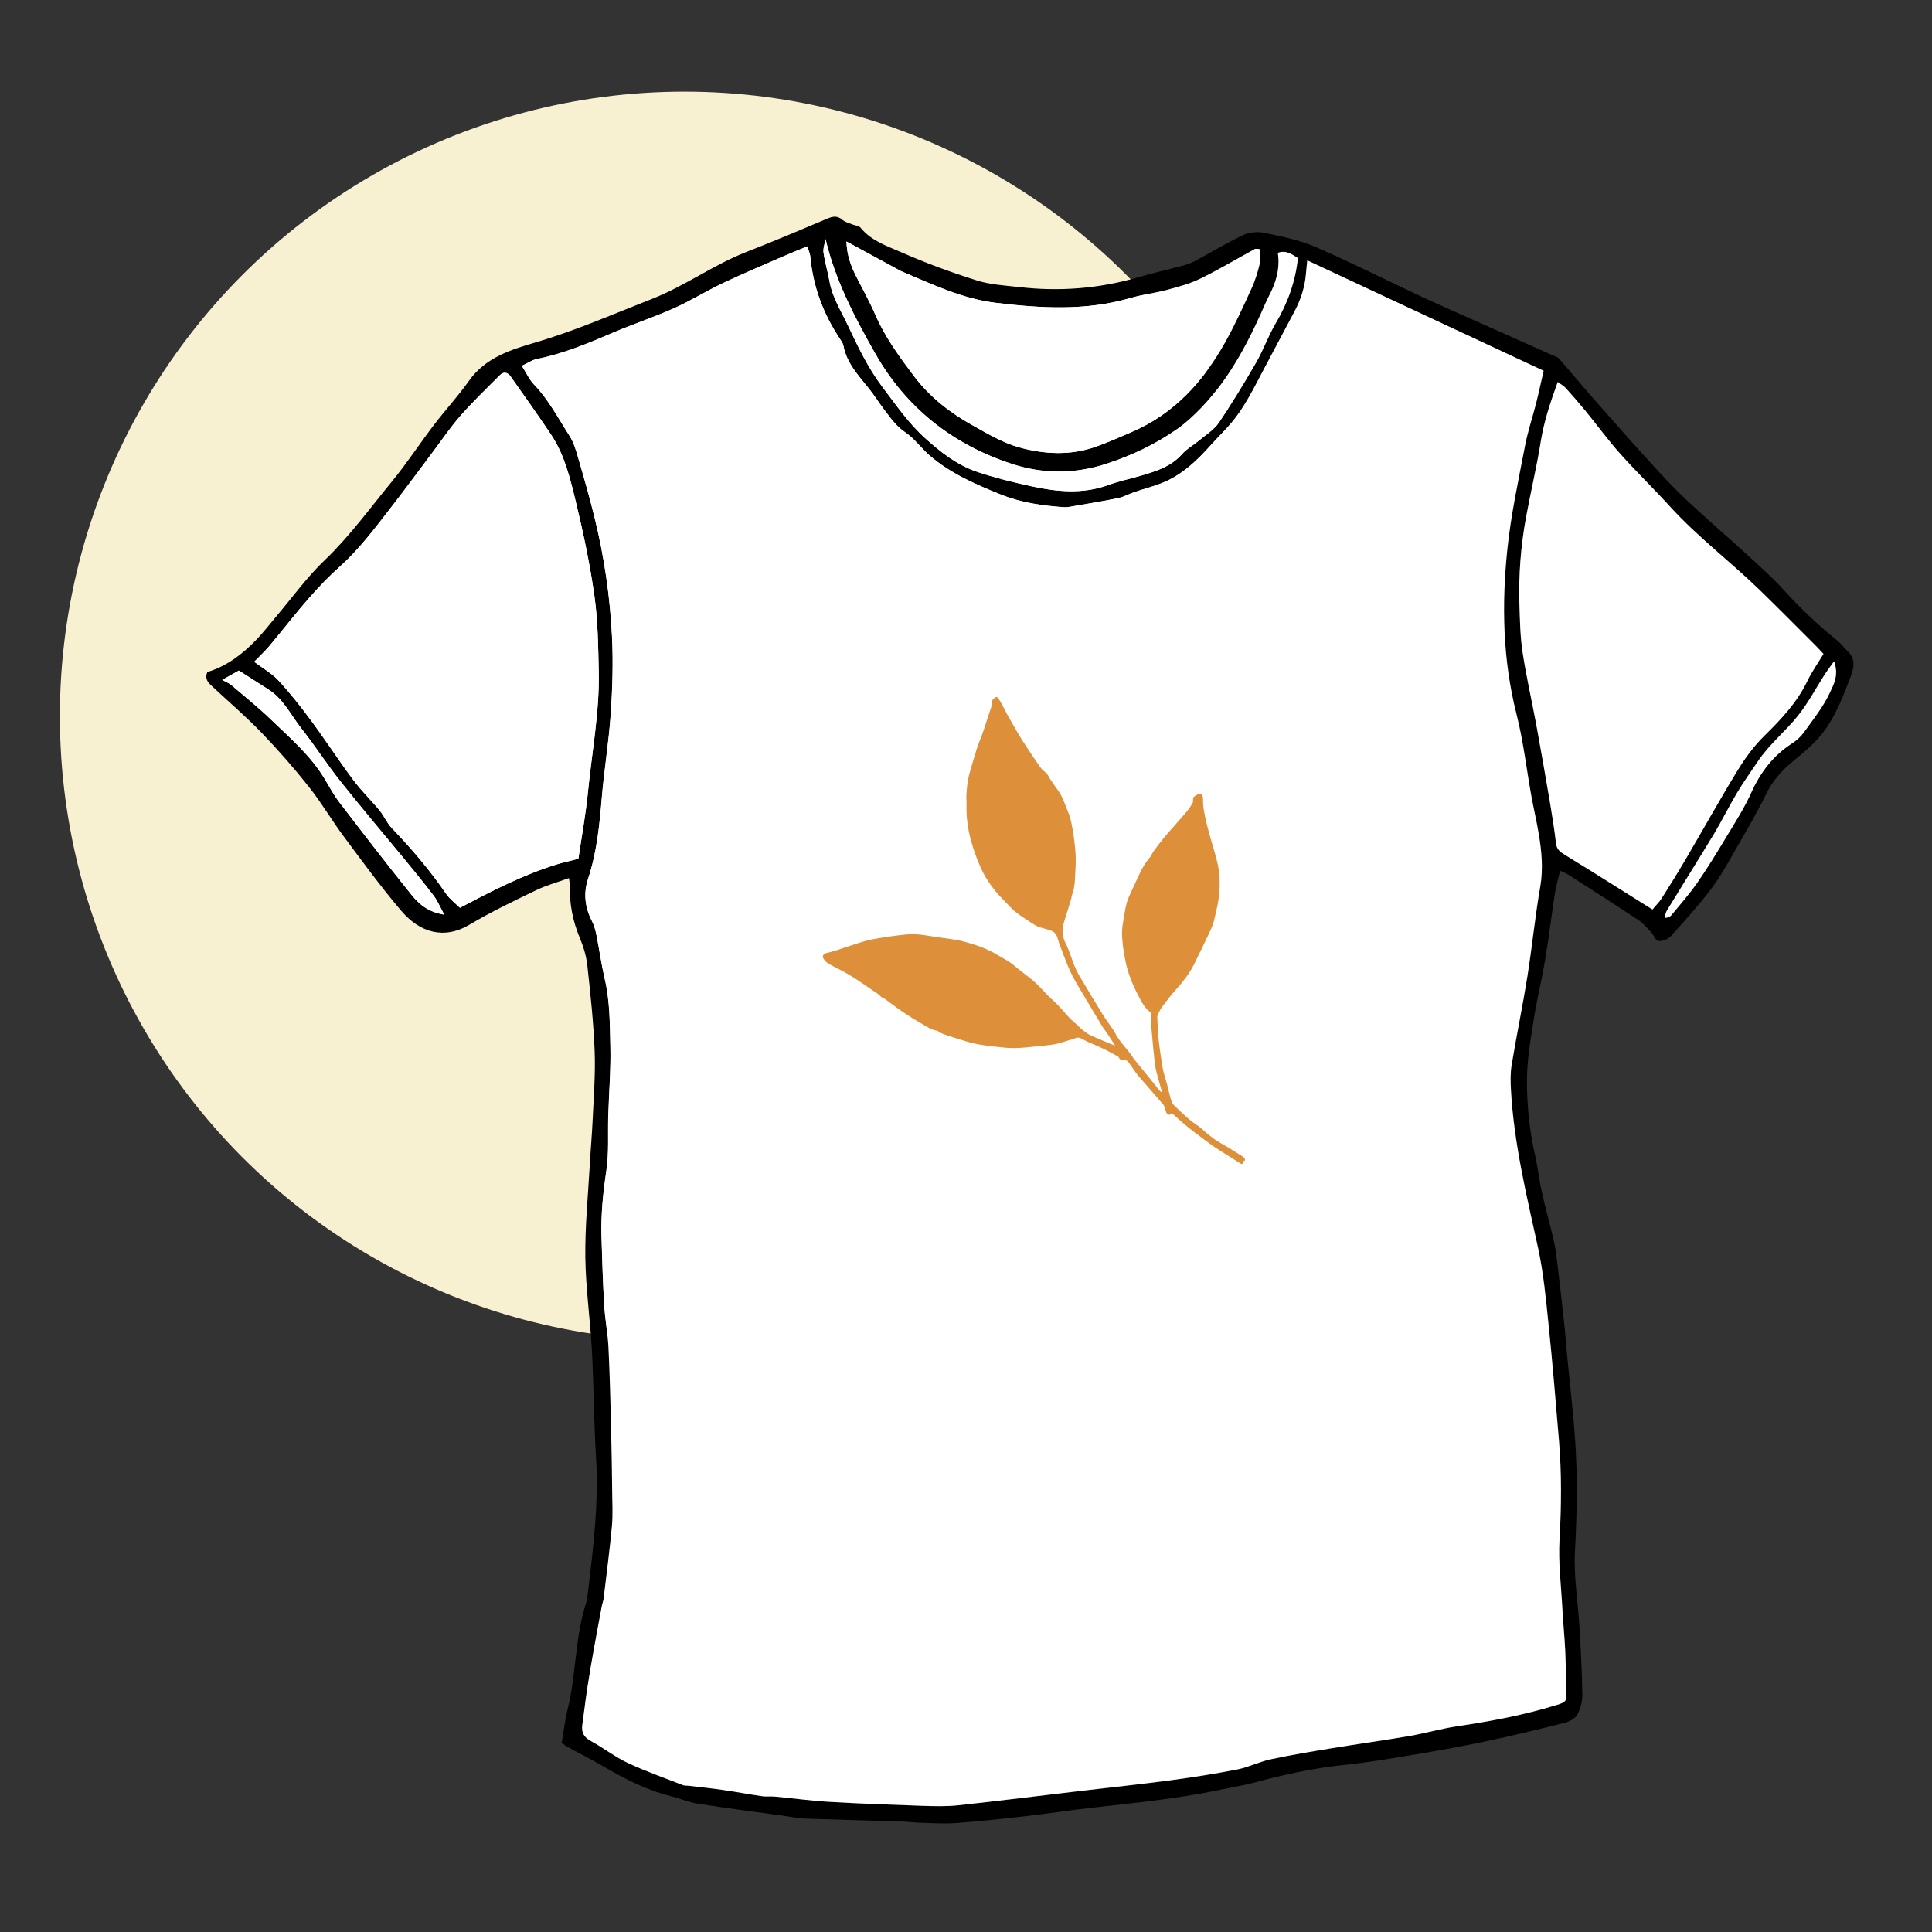 <svg xmlns="http://www.w3.org/2000/svg" viewBox="0 0 300 300"><rect x="0" y="0" width="300" height="300" fill="#333333" stroke="none"/><defs><style>      .cls-1 {        mix-blend-mode: multiply;      }      .cls-2 {        fill: #000;      }      .cls-2, .cls-3, .cls-4, .cls-5 {        stroke-width: 0px;      }      .cls-3 {        fill: #dd8f39;      }      .cls-6 {        isolation: isolate;      }      .cls-4 {        fill: #fff;      }      .cls-5 {        fill: #f8f1d1;      }    </style></defs><g class="cls-6"><g id="Calque_1" data-name="Calque 1"><circle class="cls-5" cx="106.27" cy="111.2" r="96.97"></circle><g class="cls-1"><path class="cls-2" d="M242.24,135.22c-.3,1.3-.63,2.44-.81,3.59-.53,3.4-.93,6.82-1.5,10.21-.53,3.18-1.32,6.32-1.81,9.51-.48,3.12-1.03,6.27-1.02,9.4.01,3.83.4,7.67,1.26,11.43.44,1.91.64,3.87,1.06,5.78.58,2.59,1.32,5.15,1.9,7.74.29,1.29.42,2.63.58,3.95.36,2.98.7,5.97,1.02,8.95.15,1.39.23,2.8.37,4.19.45,4.68,1.01,9.34,1.32,14.03.37,5.6.25,11.2-.05,16.82-.22,3.97.48,7.98.71,11.97.2,3.43.39,6.87.43,10.31.01,1.07-.28,2.25-.79,3.18-.34.61-1.27,1.07-2.02,1.26-4.08,1.02-8.17,2.01-12.29,2.88-3.71.78-7.44,1.44-11.18,2.07-3.45.58-6.91,1.17-10.39,1.53-4.84.5-9.56,1.5-14.24,2.77-1.62.44-3.29.7-4.94,1.05-6.74,1.44-13.58,2.11-20.41,2.88-3.42.38-6.81.91-10.23,1.3-3.62.41-7.25.81-10.89,1.07-1.87.13-3.77-.02-5.66-.07-.91-.03-1.82-.15-2.73-.18-5.06-.16-10.11-.28-15.17-.46-.91-.03-1.81-.25-2.71-.37-4.58-.64-9.17-1.23-13.75-1.94-1.37-.21-2.68-.81-4.04-1.14-3.86-.94-7.33-2.75-10.74-4.74-1.81-1.06-3.7-1.99-5.54-3.01-.35-.19-.63-.51-.75-.6.32-1.85.5-3.51.9-5.12,1.34-5.38,1.13-11.03,2.82-16.36.21-.66.29-1.37.37-2.07.83-6.88,1.66-13.75,1.23-20.72-.34-5.52-.34-11.07-.64-16.59-.26-4.83-.96-9.65-1.02-14.49-.06-4.83.43-9.66.7-14.49.12-2.24.33-4.48.43-6.72.16-3.57.45-7.16.32-10.72-.17-4.47-.65-8.94-1.14-13.39-.16-1.44-.6-2.9-1.16-4.25-1.11-2.64-1.63-5.35-1.56-8.2,0-.27-.06-.54-.13-1.11-1.81.66-3.55,1.13-5.14,1.9-3.47,1.68-6.97,3.35-10.28,5.32-4.03,2.4-7.78,1.21-10.66-2.18-3.12-3.68-5.98-7.59-8.86-11.46-1.88-2.52-3.47-5.26-5.42-7.72-2.3-2.9-4.75-5.71-7.32-8.38-2.42-2.52-5.09-4.8-7.65-7.19-.62-.58-1.3-1.14-.82-2.29,2.93-.87,5.38-2.71,7.54-4.94,1.12-1.15,2.1-2.44,3.14-3.67,2.49-2.94,4.77-6.11,7.54-8.76,3.89-3.72,7-8.04,10.39-12.15,2.31-2.81,4.31-5.87,6.51-8.77,1.78-2.34,3.79-4.51,5.49-6.91,2.59-3.67,6.57-4.86,10.49-6.02,6.14-1.81,11.97-4.38,17.9-6.7,5.13-2,9.55-5.29,14.66-7.29,4.25-1.66,8.45-3.43,12.65-5.21.87-.37,1.55-.45,2.31.21.39.34.97.48,1.48.69.45.19,1.07.21,1.33.53,1.68,2.07,4.16,2.86,6.42,3.85,3.78,1.66,7.67,3.09,11.61,4.33,2.11.67,4.41.79,6.64,1.04,6.2.71,12.31.24,18.32-1.49,2.35-.68,4.74-1.23,7.11-1.86.6-.16,1.2-.37,1.75-.66,2.53-1.35,4.99-2.85,7.57-4.07.94-.45,2.23-.56,3.25-.35,2.67.56,5.4,1.09,7.89,2.16,5.47,2.36,10.8,5.06,16.2,7.59,2.67,1.25,5.37,2.43,8.06,3.63,4.23,1.89,8.46,3.77,12.69,5.66.31.14.71.22.91.45,1.98,2.27,3.91,4.59,5.9,6.85,2.87,3.26,5.75,6.52,8.68,9.73,1.75,1.91,3.53,3.81,5.42,5.58,3.07,2.87,6.27,5.61,9.38,8.45,1.91,1.75,3.85,3.49,5.59,5.4,2.55,2.82,5.3,5.41,8.25,7.8.59.48,1.05,1.12,1.61,1.65,1.2,1.14,1.07,2.42.54,3.83-1.22,3.22-2.43,6.47-4.62,9.17-1.22,1.5-2.75,2.77-4.26,4-1.76,1.44-3.23,3.03-4.25,5.11-1.45,2.95-3.11,5.8-4.75,8.65-1.22,2.13-2.41,4.3-3.89,6.25-1.94,2.56-4.12,4.96-6.29,7.34-.41.45-1.27.73-1.88.66-.4-.05-.67-.9-1.07-1.33-.62-.66-1.21-1.39-1.95-1.88-3.62-2.4-7.29-4.74-10.95-7.09-.33-.21-.72-.35-1.28-.61ZM81.03,56.8c.7,1.1,1.16,2.15,1.91,2.92,2.26,2.36,3.75,5.23,5.49,7.94.63.98.99,2.16,1.32,3.3.92,3.16,1.83,6.32,2.61,9.52,1.49,6.08,2.39,12.26,2.69,18.5.19,3.98.06,7.99-.21,11.97-.3,4.32-1.02,8.6-1.38,12.92-.36,4.27-.77,8.51-2.14,12.62-.73,2.2-.49,4.43.61,6.54.35.67.55,1.44.7,2.19.45,2.25.76,4.53,1.28,6.77.81,3.45.8,6.96.88,10.45.09,3.64-.22,7.28-.33,10.92-.09,2.81.13,5.66-.29,8.41-.51,3.41-.86,6.81-.76,10.25.1,3.57.21,7.15.43,10.72.13,2.17.55,4.31.66,6.48.21,4.06.3,8.14.4,12.21.09,3.43.14,6.85.18,10.28.02,1.75.12,3.51-.04,5.25-.35,3.76-.84,7.5-1.29,11.25-.05.41-.21.81-.29,1.23-.42,2.2-.83,4.39-1.22,6.59-.37,2.06-.72,4.13-1.04,6.2-.28,1.87-.49,3.75-.76,5.61-.17,1.2.25,1.94,1.35,2.53,1.95,1.06,3.73,2.46,5.73,3.4,2.78,1.3,5.69,2.32,8.56,3.44.25.1.56.06.84.09,1.81.22,3.62.4,5.42.66,2,.29,3.98.67,5.98.96.69.1,1.4,0,2.1.07,2.79.26,5.57.65,8.36.81,4.84.28,9.68.46,14.52.62,1.82.06,3.67.11,5.47-.08,6.34-.68,12.67-1.48,19-2.23,4.67-.55,9.35-1.04,14.01-1.66,3.47-.46,6.93-1.01,10.36-1.68,1.77-.35,3.44-1.2,5.21-1.58,3.15-.67,6.33-1.2,9.5-1.72,4.01-.66,8.04-1.21,12.05-1.9,2.48-.43,4.91-1.14,7.4-1.51,5.21-.78,10.37-1.74,15.4-3.29,1.54-.48,1.59-.59,1.54-2.22-.07-2.1-.07-4.21-.18-6.31-.1-2.1-.32-4.2-.43-6.3-.2-3.64-.66-7.3-.45-10.91.29-5.14.34-10.24-.09-15.36-.5-6.01-1-12.03-1.62-18.03-.41-3.98-.77-7.99-1.63-11.88-1.78-8.09-3.73-16.13-4.2-24.43-.08-1.33-.1-2.69.11-3.99.76-4.56,1.7-9.1,2.43-13.66.74-4.64,1.2-9.32,2-13.95.5-2.85.22-5.59-.25-8.36-.33-1.93-.78-3.85-1.13-5.78-.76-4.21-1.24-8.49-2.29-12.63-2.16-8.5-2.33-17.1-1.43-25.71.56-5.36,1.72-10.66,2.73-15.96.43-2.26,1.18-4.45,1.74-6.69.41-1.62.75-3.25,1.16-5.02-12.27-5.73-24.38-11.38-36.7-17.14-.09.86-.15,1.39-.19,1.93-.16,2.13-.8,4.13-1.8,6.01-1.59,3.01-3.19,6.02-4.79,9.02-1.57,2.95-3.01,5.98-5.22,8.52-.95,1.1-2.01,2.11-2.98,3.2-2.06,2.33-4.29,4.47-7.18,5.72-1.5.65-3.11,1.04-4.66,1.57-.86.29-1.67.76-2.55.94-2.45.5-4.92.9-7.38,1.33-.34.06-.69.11-1.02.09-3.36-.24-6.66-.69-9.82-1.97-3.92-1.58-7.79-3.25-11.03-6.04-1.33-1.14-2.37-2.66-3.81-3.62-1.41-.94-2.28-2.23-3.25-3.49-.84-1.1-1.58-2.29-2.45-3.37-1.61-2.02-3.41-3.91-3.91-6.6-.07-.4-.35-.77-.58-1.12-2.55-3.85-4.13-8.05-4.55-12.67-.05-.52-.29-1.02-.47-1.63-1.36.56-2.53,1.03-3.68,1.53-3.14,1.37-6.31,2.7-9.41,4.17-2.59,1.23-5.04,2.76-7.65,3.93-3.07,1.37-6.28,2.42-9.37,3.75-3.87,1.66-7.74,3.29-11.91,4.12-.71.14-1.36.61-2.3,1.05ZM89.81,133.35c.49-3.35,1.14-6.86,1.49-10.41.61-6.2,1.81-12.37,1.67-18.63-.08-3.93-.12-7.89-.67-11.76-.69-4.92-1.72-9.8-2.89-14.63-.87-3.59-1.73-7.26-3.82-10.4-2.04-3.07-4.2-6.07-6.32-9.09-.44-.63-1.08-.74-1.62-.2-2.07,2.07-4.19,4.12-6.13,6.31-1.56,1.77-2.89,3.75-4.31,5.64-2.14,2.84-4.24,5.72-6.43,8.53-2.49,3.21-4.91,6.48-7.96,9.22-1.72,1.54-3.33,3.22-4.85,4.95-2.12,2.42-4.08,4.97-6.15,7.44-.74.88-1.59,1.66-2.35,2.44,1.37,1.04,2.76,1.81,3.78,2.92,1.8,1.95,3.45,4.04,5.03,6.17,2.24,3.04,4.3,6.21,6.56,9.24,1.25,1.68,2.78,3.15,4.11,4.77.7.85,1.13,1.95,1.89,2.73,3.07,3.19,5.92,6.55,8.43,10.2.57.83,1.43,1.46,2.14,2.17,5.01-2.63,9.81-5.11,14.99-6.72.98-.31,1.99-.53,3.41-.89ZM256.6,141.23c.56-.68,1.06-1.17,1.43-1.74,1.27-2.01,2.53-4.03,3.74-6.09,2.69-4.59,5.28-9.25,8.06-13.79,1.16-1.89,2.51-3.73,4.08-5.29,2.6-2.57,5.09-5.17,6.71-8.52.71-1.48,1.68-2.83,2.53-4.25-.47-.5-.79-.86-1.13-1.2-2.93-2.92-5.83-5.87-8.8-8.75-4.53-4.39-9.59-8.21-13.86-12.89-2.55-2.79-5.27-5.43-7.79-8.26-1.91-2.14-3.6-4.47-5.42-6.69-.98-1.19-1.99-2.35-3.03-3.5-.3-.33-.72-.55-1.24-.94-1.14,3.17-2.13,6.11-2.63,9.25-.63,3.94-1.57,7.83-2.29,11.76-.81,4.42-1.16,8.9-1.03,13.39.07,2.52.11,5.06.49,7.54.57,3.79,1.44,7.54,2.14,11.32.74,3.99,1.43,7.99,2.11,11.99.36,2.14.7,4.28.95,6.43.11.91.66,1.32,1.34,1.73,1.32.8,2.63,1.61,3.94,2.43,3.2,2,6.39,4,9.7,6.08ZM131.44,37.5c.08,2.18.69,3.79,1.48,5.35,1.01,2,2.12,3.96,3,6.01,1.52,3.51,3.76,6.56,6.03,9.57,2.39,3.17,5.49,5.61,8.93,7.53,2.38,1.33,4.8,2.79,7.39,3.51,3.86,1.07,7.91,1.29,11.82-.08,1.91-.67,3.77-1.5,5.63-2.3,6.55-2.81,11.08-7.77,14.48-13.84,1.54-2.74,2.85-5.63,4.16-8.49.58-1.26.98-2.62,1.3-3.97.16-.67-.04-1.42-.08-2.13-.44,0-.6-.05-.71,0-2.83,1.54-5.6,3.2-8.48,4.61-1.61.79-3.4,1.26-5.14,1.73-1.9.51-3.87.74-5.75,1.29-6.91,2-13.91,1.58-20.89.73-5.12-.62-9.79-2.84-14.49-4.83-.19-.08-.38-.18-.56-.28-2.58-1.4-5.16-2.81-8.11-4.41ZM128.19,37.12c-.12.71-.41,1.45-.31,2.13.21,1.5.67,2.97.93,4.46.44,2.47,1.77,4.54,2.82,6.75,1.58,3.33,3.13,6.64,5.38,9.61,2.1,2.78,4.06,5.65,6.68,8,2.42,2.18,4.97,4.17,8.08,5.21,2.71.91,5.5,1.59,8.3,2.21,4,.87,8.01,1.28,12.01-.17,1.64-.6,3.37-.96,5.05-1.45,2.36-.69,4.69-1.4,6.42-3.36.73-.83,1.76-1.38,2.62-2.1,1.06-.89,2.33-1.66,3.09-2.77,2.05-3.01,3.94-6.12,5.76-9.28,1.15-2,1.92-4.21,3.09-6.19,1.85-3.13,3.04-6.42,3.43-10.1-.95-.61-1.84-1.27-3.12-.81.37,2.45-.27,4.62-1.38,6.7-.49.93-.87,1.91-1.31,2.87-2.75,6.03-5.98,11.74-10.99,16.24-.57.51-1.17,1-1.8,1.45-3.39,2.41-7.09,4.16-11.05,5.47-4.93,1.62-9.85,1.64-14.69.07-9.24-3-16.49-8.71-21.29-17.16-3.17-5.58-6.19-11.3-7.72-17.78ZM68.99,142.03c-.68-1.24-1.05-2.15-1.62-2.91-1.44-1.9-2.95-3.74-4.46-5.58-3.33-4.05-6.73-8.05-10-12.16-2.13-2.68-3.99-5.58-6.11-8.27-1.63-2.07-2.78-4.57-5.11-6.05-1.53-.97-3.05-1.95-4.6-2.94-.74.42-1.38.78-2.58,1.45.66.37,1.07.52,1.39.78,2.08,1.77,4.22,3.48,6.18,5.38,3.02,2.91,6.24,5.65,8.41,9.34.71,1.21,1.39,2.45,2.24,3.55,3.66,4.78,7.33,9.55,11.1,14.24,1.16,1.45,2.58,2.76,5.16,3.16ZM284.78,102.66c-.65.9-1.06,1.43-1.42,1.99-1.4,2.17-2.6,4.49-4.21,6.49-1.96,2.44-4.46,4.44-6.22,7.08-1.09,1.63-2.23,3.22-3.24,4.9-1.26,2.11-2.34,4.32-3.61,6.43-2.39,3.96-4.86,7.87-7.27,11.82-.2.34-.24.77-.36,1.16.59-.04.89-.21,1.09-.47,1.33-1.63,2.74-3.21,3.94-4.93,1.56-2.24,2.99-4.58,4.4-6.92,1.41-2.34,2.92-4.65,4.03-7.14,1.43-3.18,3.41-5.76,6.34-7.65.69-.45,1.35-1.05,1.83-1.71,1.42-1.99,3-3.93,4.01-6.12.58-1.25,1.48-2.75.66-4.94Z"></path><path class="cls-4" d="M81.03,56.8c.94-.44,1.59-.91,2.3-1.05,4.16-.84,8.03-2.46,11.91-4.12,3.09-1.33,6.3-2.38,9.37-3.75,2.61-1.17,5.06-2.7,7.65-3.93,3.1-1.47,6.27-2.8,9.41-4.17,1.15-.5,2.32-.97,3.68-1.53.19.62.43,1.12.47,1.63.42,4.62,2,8.82,4.55,12.67.23.35.5.72.58,1.12.5,2.69,2.3,4.58,3.91,6.6.87,1.08,1.61,2.27,2.45,3.37.96,1.27,1.84,2.55,3.25,3.49,1.43.96,2.48,2.48,3.81,3.62,3.24,2.78,7.11,4.46,11.03,6.04,3.16,1.27,6.47,1.72,9.82,1.97.34.02.69-.03,1.02-.09,2.46-.43,4.94-.82,7.38-1.33.88-.18,1.69-.65,2.55-.94,1.55-.53,3.17-.92,4.66-1.57,2.89-1.26,5.11-3.4,7.18-5.72.97-1.09,2.02-2.1,2.98-3.2,2.21-2.55,3.66-5.57,5.22-8.52,1.6-3.01,3.2-6.01,4.79-9.02,1-1.88,1.64-3.87,1.8-6.01.04-.54.11-1.08.19-1.93,12.32,5.75,24.43,11.41,36.7,17.14-.41,1.77-.75,3.4-1.16,5.02-.57,2.23-1.31,4.43-1.74,6.69-1.01,5.3-2.17,10.6-2.73,15.96-.9,8.61-.73,17.21,1.43,25.71,1.05,4.14,1.53,8.42,2.29,12.63.35,1.93.8,3.84,1.13,5.78.47,2.77.74,5.52.25,8.36-.81,4.62-1.26,9.31-2,13.95-.73,4.57-1.68,9.1-2.43,13.66-.22,1.3-.19,2.66-.11,3.99.47,8.3,2.43,16.35,4.2,24.43.85,3.89,1.22,7.91,1.63,11.88.62,6,1.12,12.02,1.62,18.03.43,5.12.38,10.22.09,15.36-.21,3.62.26,7.27.45,10.91.11,2.1.33,4.2.43,6.3.1,2.1.11,4.21.18,6.31.05,1.63,0,1.74-1.54,2.22-5.04,1.55-10.2,2.52-15.4,3.29-2.48.37-4.92,1.08-7.4,1.51-4.01.69-8.03,1.24-12.05,1.9-3.18.52-6.36,1.05-9.5,1.72-1.77.38-3.44,1.23-5.21,1.58-3.43.67-6.89,1.22-10.36,1.68-4.66.62-9.34,1.11-14.01,1.66-6.33.75-12.66,1.54-19,2.23-1.81.19-3.65.14-5.47.08-4.84-.16-9.69-.34-14.52-.62-2.79-.16-5.57-.55-8.36-.81-.7-.07-1.41.03-2.1-.07-2-.29-3.98-.67-5.98-.96-1.8-.26-3.61-.45-5.42-.66-.28-.03-.58,0-.84-.09-2.86-1.12-5.78-2.14-8.56-3.44-2-.94-3.78-2.34-5.73-3.4-1.1-.59-1.52-1.33-1.35-2.53.27-1.87.47-3.75.76-5.61.31-2.07.67-4.14,1.04-6.2.39-2.2.81-4.4,1.22-6.59.08-.41.24-.81.29-1.23.45-3.75.94-7.49,1.29-11.25.16-1.74.06-3.5.04-5.25-.04-3.43-.09-6.85-.18-10.28-.1-4.07-.2-8.14-.4-12.21-.11-2.17-.53-4.31-.66-6.48-.21-3.57-.32-7.14-.43-10.72-.1-3.44.25-6.83.76-10.25.41-2.76.2-5.61.29-8.41.11-3.64.42-7.29.33-10.92-.08-3.49-.07-7-.88-10.45-.52-2.23-.83-4.52-1.28-6.77-.15-.75-.35-1.52-.7-2.19-1.1-2.11-1.34-4.34-.61-6.54,1.37-4.11,1.78-8.34,2.14-12.62.36-4.31,1.08-8.6,1.38-12.92.27-3.98.4-7.99.21-11.97-.3-6.24-1.2-12.42-2.69-18.5-.78-3.19-1.69-6.36-2.61-9.52-.33-1.14-.69-2.32-1.32-3.3-1.74-2.7-3.22-5.58-5.49-7.94-.74-.77-1.2-1.82-1.91-2.92Z"></path><path class="cls-4" d="M89.81,133.35c-1.41.37-2.42.59-3.41.89-5.18,1.61-9.98,4.09-14.99,6.72-.71-.71-1.57-1.34-2.14-2.17-2.51-3.65-5.36-7.01-8.43-10.2-.76-.79-1.19-1.88-1.89-2.73-1.33-1.62-2.86-3.09-4.11-4.77-2.26-3.03-4.31-6.2-6.56-9.24-1.58-2.13-3.23-4.23-5.03-6.17-1.02-1.11-2.41-1.88-3.78-2.92.76-.79,1.61-1.57,2.35-2.44,2.07-2.46,4.03-5.02,6.15-7.44,1.52-1.74,3.13-3.41,4.85-4.95,3.05-2.74,5.46-6.01,7.96-9.22,2.19-2.81,4.29-5.69,6.43-8.53,1.42-1.89,2.75-3.87,4.31-5.64,1.94-2.2,4.05-4.24,6.13-6.31.54-.55,1.18-.43,1.62.2,2.12,3.02,4.28,6.02,6.32,9.09,2.09,3.15,2.95,6.81,3.82,10.4,1.17,4.83,2.2,9.71,2.89,14.63.54,3.88.58,7.84.67,11.76.13,6.26-1.06,12.42-1.67,18.63-.35,3.55-1,7.06-1.49,10.41Z"></path><path class="cls-4" d="M256.6,141.23c-3.32-2.08-6.51-4.08-9.7-6.08-1.31-.82-2.62-1.63-3.94-2.43-.68-.41-1.23-.82-1.34-1.73-.25-2.15-.59-4.29-.95-6.43-.68-4-1.38-8-2.11-11.99-.7-3.78-1.57-7.53-2.14-11.32-.37-2.48-.41-5.02-.49-7.54-.13-4.5.22-8.97,1.03-13.39.72-3.93,1.66-7.82,2.29-11.76.5-3.14,1.49-6.08,2.63-9.25.52.39.94.61,1.24.94,1.03,1.14,2.05,2.31,3.03,3.5,1.82,2.22,3.51,4.55,5.42,6.69,2.52,2.82,5.24,5.46,7.79,8.26,4.27,4.68,9.33,8.5,13.86,12.89,2.97,2.88,5.87,5.83,8.8,8.75.34.34.67.71,1.13,1.2-.86,1.42-1.82,2.78-2.53,4.25-1.61,3.35-4.1,5.95-6.71,8.52-1.57,1.55-2.92,3.39-4.08,5.29-2.78,4.54-5.36,9.2-8.06,13.79-1.2,2.05-2.46,4.08-3.74,6.09-.36.57-.86,1.06-1.43,1.74Z"></path><path class="cls-4" d="M131.44,37.5c2.95,1.61,5.53,3.01,8.11,4.41.18.1.37.2.56.28,4.71,1.99,9.37,4.21,14.49,4.83,6.98.85,13.98,1.27,20.89-.73,1.88-.55,3.86-.78,5.75-1.29,1.75-.47,3.53-.94,5.14-1.73,2.89-1.41,5.66-3.07,8.48-4.61.11-.06.27,0,.71,0,.04.71.24,1.46.08,2.13-.32,1.35-.72,2.71-1.3,3.97-1.31,2.87-2.62,5.75-4.16,8.49-3.41,6.07-7.93,11.03-14.48,13.84-1.86.8-3.72,1.63-5.63,2.3-3.91,1.37-7.96,1.15-11.82.08-2.59-.71-5.01-2.18-7.39-3.51-3.44-1.93-6.54-4.36-8.93-7.53-2.27-3.02-4.51-6.06-6.03-9.57-.89-2.05-2-4.01-3-6.01-.78-1.56-1.39-3.17-1.48-5.35Z"></path><path class="cls-4" d="M128.19,37.12c1.52,6.48,4.55,12.2,7.72,17.78,4.8,8.45,12.05,14.16,21.29,17.16,4.84,1.57,9.76,1.56,14.69-.07,3.96-1.31,7.66-3.06,11.05-5.47.63-.44,1.23-.93,1.8-1.45,5.01-4.5,8.25-10.2,10.99-16.24.44-.96.82-1.94,1.31-2.87,1.1-2.09,1.75-4.26,1.38-6.7,1.28-.46,2.16.2,3.12.81-.39,3.67-1.58,6.97-3.43,10.1-1.17,1.98-1.94,4.2-3.09,6.19-1.82,3.15-3.71,6.27-5.76,9.28-.76,1.11-2.02,1.88-3.09,2.77-.86.72-1.89,1.27-2.62,2.1-1.73,1.96-4.06,2.67-6.42,3.36-1.68.49-3.41.85-5.05,1.45-4,1.45-8.01,1.05-12.01.17-2.79-.61-5.59-1.3-8.3-2.21-3.1-1.04-5.66-3.03-8.08-5.21-2.61-2.35-4.57-5.22-6.68-8-2.25-2.98-3.81-6.28-5.38-9.61-1.05-2.21-2.38-4.28-2.82-6.75-.26-1.5-.72-2.96-.93-4.46-.1-.68.2-1.42.31-2.13Z"></path><path class="cls-4" d="M68.99,142.03c-2.58-.4-4-1.71-5.16-3.16-3.77-4.69-7.44-9.46-11.1-14.24-.85-1.11-1.53-2.35-2.24-3.55-2.17-3.68-5.39-6.43-8.41-9.34-1.96-1.89-4.1-3.6-6.18-5.38-.31-.27-.72-.42-1.39-.78,1.2-.67,1.84-1.03,2.58-1.45,1.55.99,3.07,1.97,4.6,2.94,2.33,1.48,3.48,3.98,5.11,6.05,2.12,2.69,3.98,5.59,6.11,8.27,3.26,4.11,6.67,8.1,10,12.16,1.51,1.84,3.02,3.68,4.46,5.58.57.76.94,1.67,1.62,2.91Z"></path><path class="cls-4" d="M284.78,102.66c.82,2.19-.08,3.69-.66,4.94-1.02,2.19-2.59,4.14-4.01,6.12-.48.67-1.14,1.27-1.83,1.71-2.93,1.89-4.91,4.47-6.34,7.65-1.12,2.48-2.62,4.8-4.03,7.14-1.41,2.34-2.84,4.68-4.4,6.92-1.2,1.72-2.61,3.3-3.94,4.93-.21.25-.51.43-1.09.47.11-.39.15-.83.36-1.16,2.41-3.95,4.88-7.86,7.27-11.82,1.27-2.1,2.35-4.32,3.61-6.43,1-1.68,2.15-3.27,3.24-4.9,1.76-2.64,4.26-4.63,6.22-7.08,1.61-2,2.81-4.32,4.21-6.49.36-.56.77-1.09,1.42-1.99Z"></path></g><path class="cls-3" d="M186.17,123.28c-.29.11-.58.27-.8.48-.12.12-.1.39-.13.59-.01.08.03.19-.01.25-.26.42-.49.87-.81,1.25-.72.87-1.48,1.7-2.22,2.55-.48.55-.98,1.1-1.44,1.67-.53.65-1.05,1.3-1.54,1.98-.31.42-.5.93-.84,1.31-.63.72-1.06,1.55-1.47,2.4-.4.84-.79,1.68-1.17,2.53-.27.59-.57,1.18-.75,1.79-.22.76-.34,1.55-.47,2.33-.12.75-.28,1.51-.29,2.27-.02,1.43.21,2.84.47,4.25.36,1.99,1.09,3.83,2.03,5.6.51.95.94,1.96,1.87,2.61.05.03.08.1.09.16.03.22.07.45.08.67.02.59-.02,1.18.03,1.76.14,1.71.31,3.41.49,5.11.06.56.15,1.11.29,1.65.26,1.01.56,2.01.84,3.02-.04.02-.09.04-.13.06-.11-.11-.23-.22-.33-.34-.41-.5-.8-1.01-1.21-1.51-.86-1.06-1.73-2.11-2.59-3.18-.23-.29-.4-.62-.63-.91-.57-.73-1.18-1.42-1.73-2.17-.38-.51-.65-1.1-1-1.64-.51-.77-1.08-1.49-1.56-2.27-1.27-2.06-2.51-4.13-3.74-6.21-.28-.48-.51-1-.72-1.52-.24-.58-.42-1.19-.65-1.78-.22-.56-.42-1.13-.71-1.66-.43-.81-.38-1.68-.33-2.53.03-.5.24-1,.39-1.49.28-.93.57-1.85.85-2.77.06-.21.06-.44.14-.64.5-1.31.44-2.69.53-4.04.07-1.09.05-2.2-.06-3.28-.13-1.33-.33-2.66-.6-3.97-.16-.8-.49-1.57-.79-2.34-.38-.99-.77-1.98-1.44-2.83-.3-.38-.53-.81-.83-1.19-.37-.48-.5-1.07-1.07-1.48-.6-.44-1-1.17-1.45-1.81-.56-.8-1.09-1.62-1.62-2.43-.3-.46-.6-.92-.88-1.39-.65-1.11-1.28-2.23-1.92-3.35-.11-.2-.2-.41-.31-.61-.3-.56-.58-1.14-.93-1.66-.33-.48-.35-.41-.83-.06-.28.2-.15.45-.23.67-.05.15-.03.33-.08.49-.25.78-.52,1.55-.77,2.32-.21.63-.39,1.27-.62,1.89-.28.77-.62,1.53-.87,2.31-.4,1.24-.74,2.49-1.11,3.74-.36,1.25-.49,2.53-.54,3.81-.01.34.05.69.03,1.03-.05,1.48.07,2.95.37,4.39.38,1.81.97,3.56,1.7,5.27.64,1.5,1.51,2.84,2.54,4.08.72.86,1.53,1.65,2.31,2.46.77.79,1.69,1.37,2.6,1.96.15.1.29.21.44.3.39.23.77.52,1.19.67.68.25,1.4.39,2.08.65.28.11.58.37.72.64.23.47.32,1.01.51,1.5.55,1.43,1.06,2.87,1.7,4.26.48,1.05,1.11,2.04,1.7,3.04,1.09,1.85,2.2,3.69,3.31,5.53.15.25.35.47.52.71.46.69.9,1.38,1.38,2.11-.09-.02-.16-.02-.21-.05-1.22-.51-2.45-1-3.65-1.56-.48-.22-.89-.58-1.31-.9-.25-.19-.45-.44-.69-.66-.4-.37-.83-.71-1.21-1.1-.83-.87-1.56-1.83-2.45-2.62-.8-.72-1.54-1.52-2.27-2.29-1.19-1.24-2.62-2.13-3.89-3.24-.72-.63-1.63-1.05-2.45-1.56-1.79-1.11-3.76-1.76-5.79-2.26-.51-.13-1.03-.2-1.55-.28-1.33-.2-2.67-.37-4.01-.59-.97-.16-1.94-.22-2.91-.13-.76.08-1.52.16-2.28.27-1.05.15-2.09.31-3.13.51-.67.13-1.34.33-1.99.54-1.18.37-2.34.78-3.51,1.15-.49.16-.99.31-1.5.41-.41.08-.73.43-.52.8.18.33.47.64.79.83.74.45,1.54.8,2.3,1.22.65.36,1.3.73,1.92,1.14.89.58,1.76,1.2,2.64,1.79.46.31.94.58,1.32,1.01.14.16.41.2.59.33.88.63,1.74,1.31,2.64,1.92,1.04.7,2.1,1.37,3.18,1.99.69.4,1.35.87,2.18,1.01.32.05.59.35.91.47.75.28,1.51.53,2.28.76.92.28,1.85.6,2.79.8.98.21,1.98.34,2.98.45,1.07.12,2.15.26,3.23.24,1.26-.02,2.52-.18,3.78-.31,1.26-.13,2.53-.2,3.75-.63.64-.23,1.31-.37,1.94-.62.34-.14.59-.05.86.08.35.18.69.37,1.04.53.79.36,1.59.67,2.37,1.05.76.36,1.49.78,2.23,1.18.08.05.18.12.21.2.12.34.42.47.7.4.49-.11.67.22.91.5.04.05.07.11.11.16.43.6.83,1.23,1.31,1.8,1.27,1.5,2.58,2.96,3.86,4.45.14.17.19.42.27.63.09.24.13.53.27.73.21.3.58.25.77-.06.66.59,1.31,1.18,1.98,1.75.5.43,1.02.84,1.55,1.24,1.05.79,2.08,1.6,3.17,2.33,1.28.86,2.62,1.64,3.91,2.49.58.38.36-.5.72-.42.01-.09.03-.18.03-.26,0-.02-.02-.05-.04-.06-.11-.11-.2-.24-.32-.32-1.14-.71-2.26-1.44-3.43-2.09-1.15-.64-2.12-1.49-3.09-2.36-.19-.17-.41-.3-.61-.45-.39-.28-.8-.54-1.16-.86-.67-.58-1.33-1.18-1.96-1.8-.3-.29-.66-.59-.78-.96-.3-.87-.47-1.79-.71-2.69-.15-.56-.35-1.11-.49-1.68-.12-.48-.22-.97-.29-1.46-.19-1.24-.39-2.47-.52-3.72-.12-1.09-.15-2.18-.21-3.27-.01-.2-.03-.43.05-.6.19-.44.39-.89.67-1.27.7-.93,1.4-1.87,2.19-2.73,1.05-1.17,2.02-2.39,2.73-3.79.84-1.66,1.64-3.34,2.44-5.02.23-.48.45-.98.61-1.49.2-.65.32-1.33.48-2,.39-1.58.56-3.19.5-4.82-.05-1.46-.37-2.85-.79-4.24-.41-1.37-.8-2.74-1.16-4.12-.22-.85-.4-1.72-.54-2.59-.09-.54-.08-1.09-.09-1.63-.01-.38-.31-.78-.58-.68Z"></path></g></g></svg>